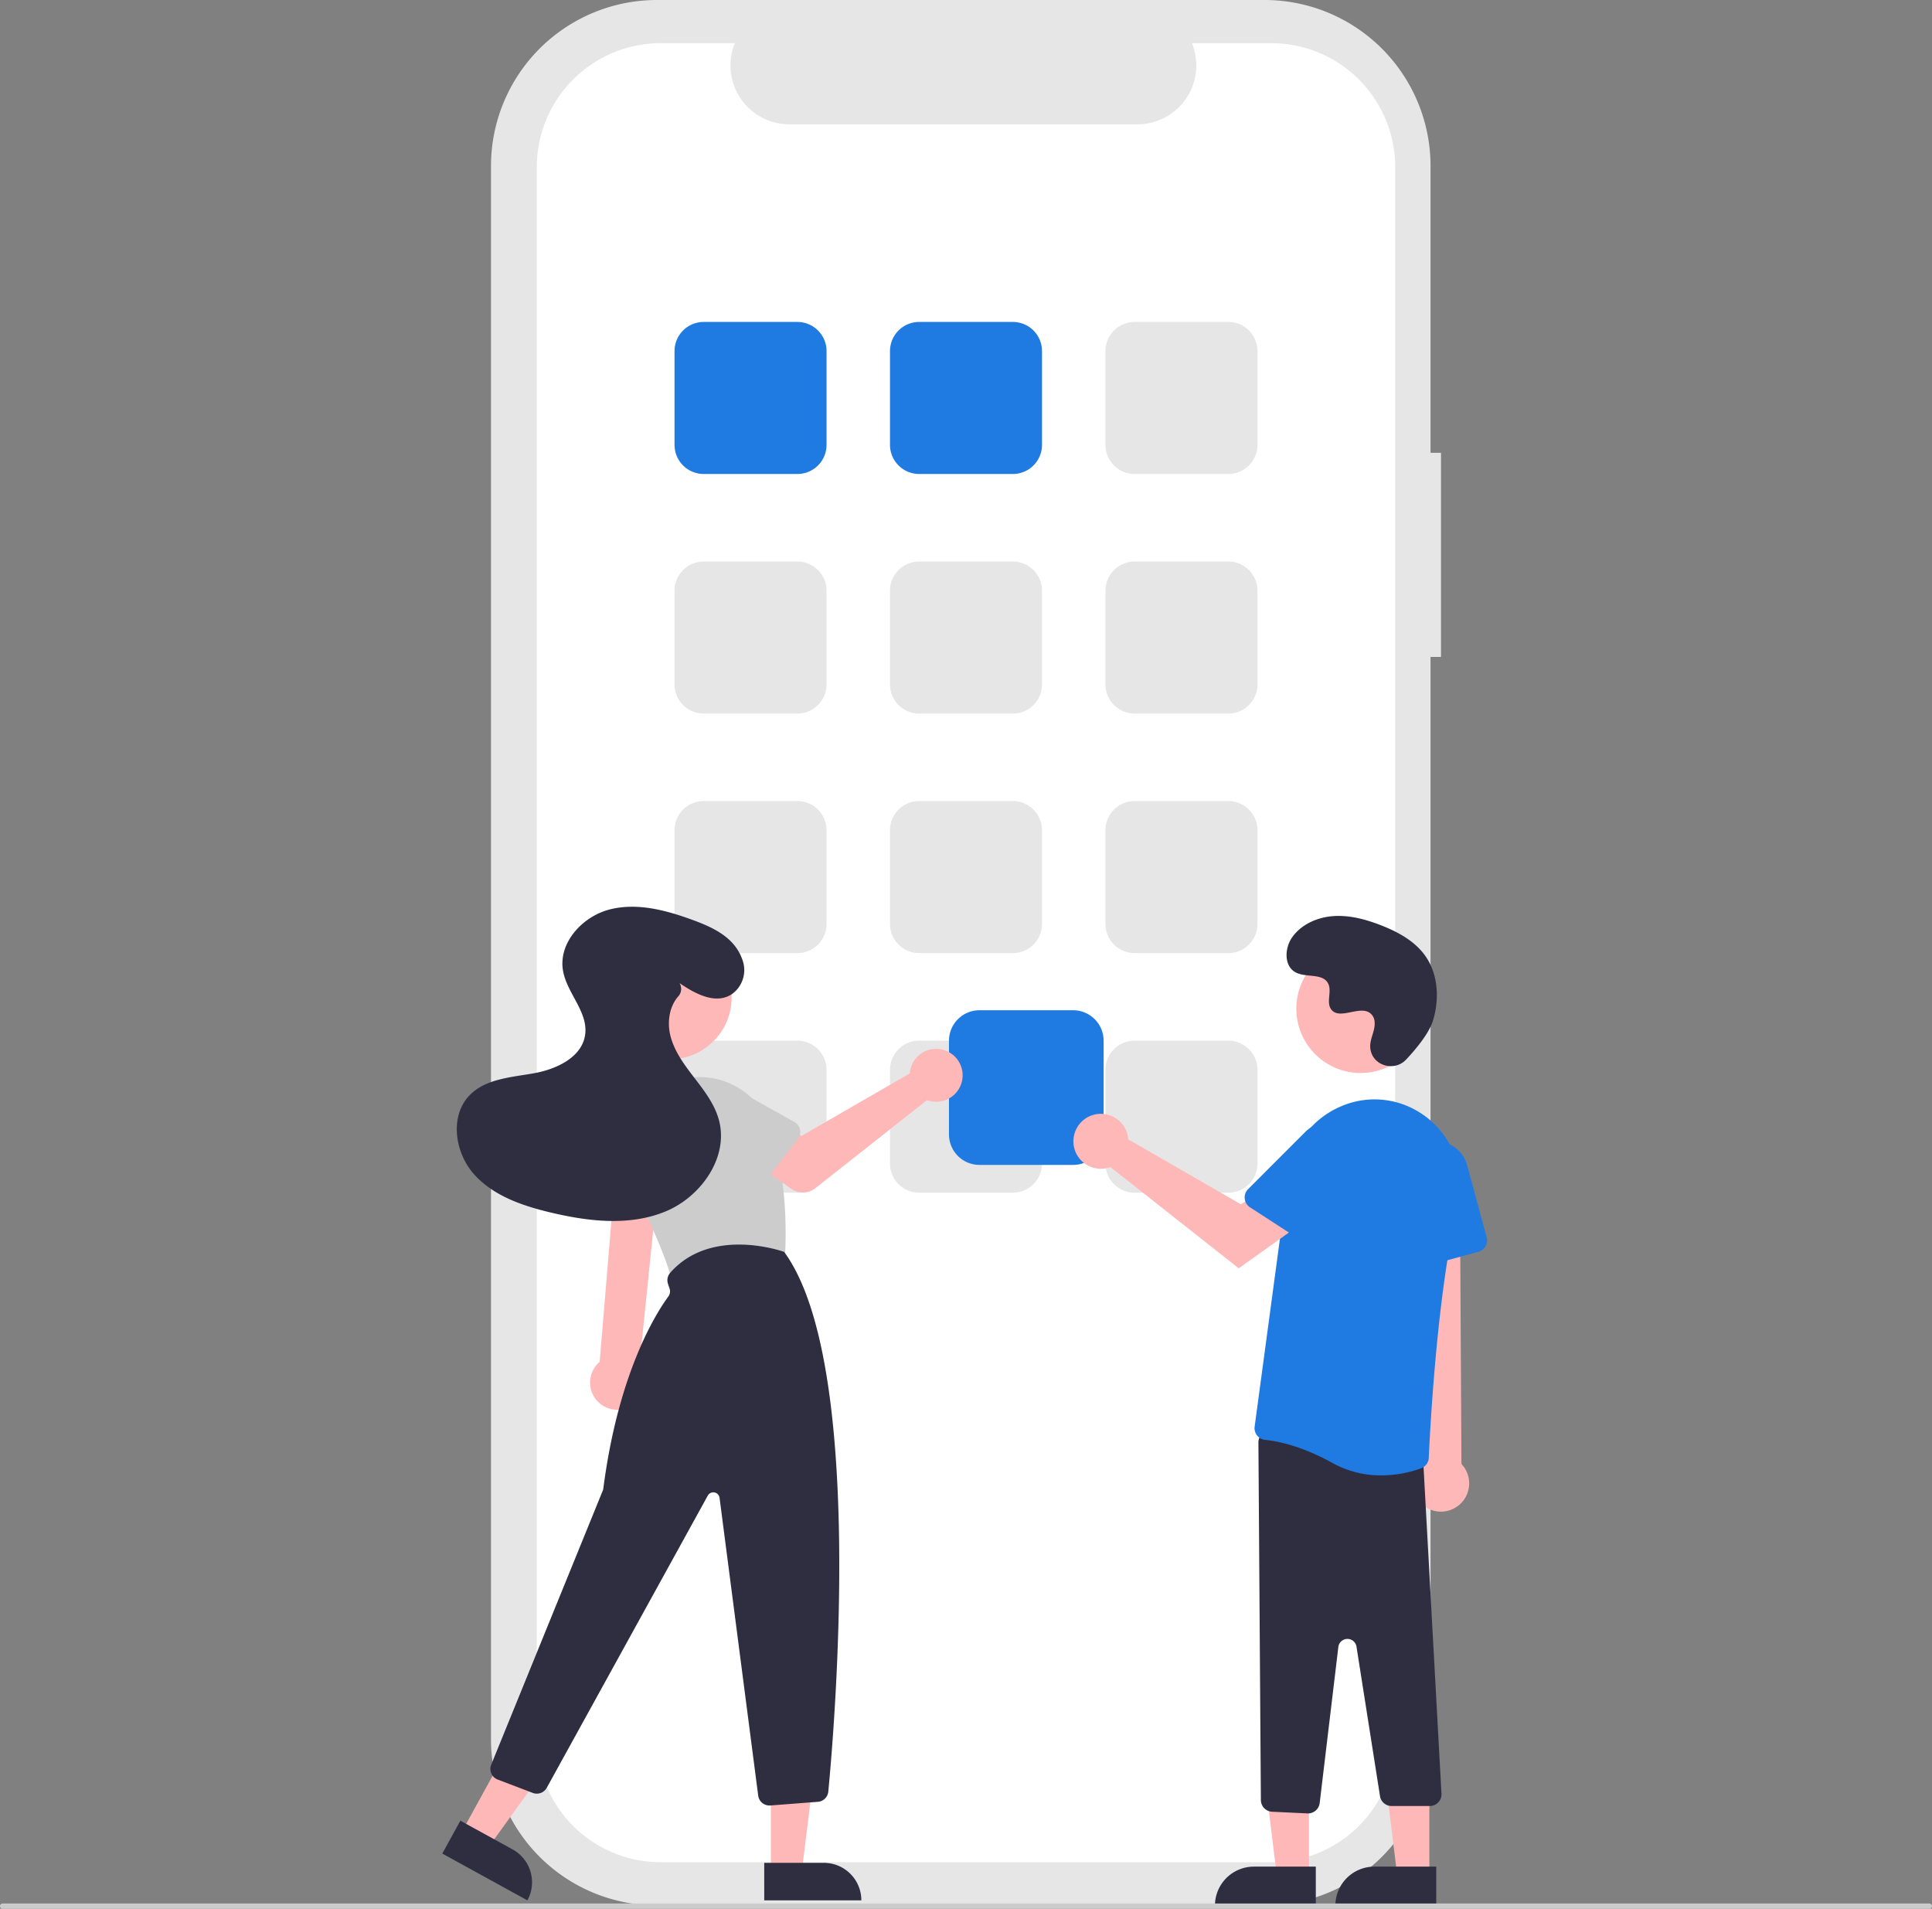<?xml version="1.0" encoding="UTF-8"?> <svg xmlns="http://www.w3.org/2000/svg" xmlns:xlink="http://www.w3.org/1999/xlink" data-name="Layer 1" width="738" height="729.047" viewBox="0 0 738 729.047"><rect x="0" y="0" width="738" height="729.047" fill="#808080" stroke="none"/><path d="M781.445,258.424h-3.999V148.879a63.402,63.402,0,0,0-63.402-63.402H481.957a63.402,63.402,0,0,0-63.402,63.402v600.974a63.402,63.402,0,0,0,63.402,63.402H714.044a63.402,63.402,0,0,0,63.402-63.402V336.4h3.999Z" transform="translate(-231 -85.477)" fill="#e6e6e6"></path><path d="M763.951,149.321v600.09a47.351,47.351,0,0,1-47.35,47.35h-233.2a47.351,47.351,0,0,1-47.35-47.35v-600.09a47.351,47.351,0,0,1,47.35-47.35h28.29a22.507,22.507,0,0,0,20.83,30.99h132.96a22.507,22.507,0,0,0,20.83-30.99h30.29A47.351,47.351,0,0,1,763.951,149.321Z" transform="translate(-231 -85.477)" fill="#fff"></path><path d="M535.603,266.516h-35.812a11.142,11.142,0,0,1-11.129-11.129V219.575a11.142,11.142,0,0,1,11.129-11.129h35.812a11.142,11.142,0,0,1,11.129,11.129v35.812A11.142,11.142,0,0,1,535.603,266.516Z" transform="translate(-231 -85.477)" fill="#1f7be1"></path><path d="M617.907,266.516H582.095a11.142,11.142,0,0,1-11.129-11.129V219.575A11.142,11.142,0,0,1,582.095,208.446h35.812a11.142,11.142,0,0,1,11.129,11.129v35.812A11.142,11.142,0,0,1,617.907,266.516Z" transform="translate(-231 -85.477)" fill="#1f7be1"></path><path d="M700.211,266.516H664.399a11.142,11.142,0,0,1-11.129-11.129V219.575a11.142,11.142,0,0,1,11.129-11.129h35.812A11.142,11.142,0,0,1,711.34,219.575v35.812A11.142,11.142,0,0,1,700.211,266.516Z" transform="translate(-231 -85.477)" fill="#e6e6e6"></path><path d="M535.603,358.025h-35.812a11.142,11.142,0,0,1-11.129-11.129V311.084a11.142,11.142,0,0,1,11.129-11.129h35.812a11.142,11.142,0,0,1,11.129,11.129v35.812A11.142,11.142,0,0,1,535.603,358.025Z" transform="translate(-231 -85.477)" fill="#e6e6e6"></path><path d="M617.907,358.025H582.095a11.142,11.142,0,0,1-11.129-11.129V311.084A11.142,11.142,0,0,1,582.095,299.955h35.812a11.142,11.142,0,0,1,11.129,11.129v35.812A11.142,11.142,0,0,1,617.907,358.025Z" transform="translate(-231 -85.477)" fill="#e6e6e6"></path><path d="M700.211,358.025H664.399a11.142,11.142,0,0,1-11.129-11.129V311.084a11.142,11.142,0,0,1,11.129-11.129h35.812A11.142,11.142,0,0,1,711.34,311.084v35.812A11.142,11.142,0,0,1,700.211,358.025Z" transform="translate(-231 -85.477)" fill="#e6e6e6"></path><path d="M535.603,449.516h-35.812a11.142,11.142,0,0,1-11.129-11.129V402.575a11.142,11.142,0,0,1,11.129-11.129h35.812a11.142,11.142,0,0,1,11.129,11.129v35.812A11.142,11.142,0,0,1,535.603,449.516Z" transform="translate(-231 -85.477)" fill="#e6e6e6"></path><path d="M617.907,449.516H582.095a11.142,11.142,0,0,1-11.129-11.129V402.575A11.142,11.142,0,0,1,582.095,391.446h35.812a11.142,11.142,0,0,1,11.129,11.129v35.812A11.142,11.142,0,0,1,617.907,449.516Z" transform="translate(-231 -85.477)" fill="#e6e6e6"></path><path d="M700.211,449.516H664.399a11.142,11.142,0,0,1-11.129-11.129V402.575a11.142,11.142,0,0,1,11.129-11.129h35.812A11.142,11.142,0,0,1,711.34,402.575v35.812A11.142,11.142,0,0,1,700.211,449.516Z" transform="translate(-231 -85.477)" fill="#e6e6e6"></path><path d="M535.603,541.025h-35.812a11.142,11.142,0,0,1-11.129-11.129V494.084a11.142,11.142,0,0,1,11.129-11.129h35.812a11.142,11.142,0,0,1,11.129,11.129v35.812A11.142,11.142,0,0,1,535.603,541.025Z" transform="translate(-231 -85.477)" fill="#e6e6e6"></path><path d="M617.907,541.025H582.095a11.142,11.142,0,0,1-11.129-11.129V494.084A11.142,11.142,0,0,1,582.095,482.955h35.812a11.142,11.142,0,0,1,11.129,11.129v35.812A11.142,11.142,0,0,1,617.907,541.025Z" transform="translate(-231 -85.477)" fill="#e6e6e6"></path><path d="M700.211,541.025H664.399a11.142,11.142,0,0,1-11.129-11.129V494.084a11.142,11.142,0,0,1,11.129-11.129h35.812A11.142,11.142,0,0,1,711.34,494.084v35.812A11.142,11.142,0,0,1,700.211,541.025Z" transform="translate(-231 -85.477)" fill="#e6e6e6"></path><path d="M640.941,530.413h-35.812a11.643,11.643,0,0,1-11.629-11.629v-35.812a11.642,11.642,0,0,1,11.629-11.629h35.812a11.642,11.642,0,0,1,11.629,11.629v35.812A11.642,11.642,0,0,1,640.941,530.413Z" transform="translate(-231 -85.477)" fill="#1f7be1"></path><path d="M471.496,622.828a10.342,10.342,0,0,0,3.698-15.421l7.733-75.611H466.215l-6.146,73.83A10.398,10.398,0,0,0,471.496,622.828Z" transform="translate(-231 -85.477)" fill="#ffb8b8"></path><circle cx="255.841" cy="380.947" r="23.645" fill="#ffb8b8"></circle><path d="M491.293,575.83a4.324,4.324,0,0,1-4.168-3.176c-1.894-6.883-6.823-18.52-14.649-34.59a28.652,28.652,0,0,1,16.271-39.558h0a28.639,28.639,0,0,1,36.801,18.244c6.066,19.017,5.773,39.388,5.365,47.263a4.343,4.343,0,0,1-3.402,4.01l-35.289,7.706A4.311,4.311,0,0,1,491.293,575.83Z" transform="translate(-231 -85.477)" fill="#ccc"></path><polygon points="294.466 714.884 306.269 714.883 311.884 669.359 294.464 669.36 294.466 714.884" fill="#ffb8b8"></polygon><path d="M522.937,796.988h37.094a0,0,0,0,1,0,0v14.332a0,0,0,0,1,0,0H537.269a14.332,14.332,0,0,1-14.332-14.332v0A0,0,0,0,1,522.937,796.988Z" transform="translate(852.005 1522.805) rotate(179.997)" fill="#2f2e41"></path><polygon points="176.447 699.587 186.79 705.273 213.644 668.087 198.379 659.695 176.447 699.587" fill="#ffb8b8"></polygon><path d="M401.109,788.94h37.094a0,0,0,0,1,0,0v14.332a0,0,0,0,1,0,0H415.44a14.332,14.332,0,0,1-14.332-14.332v0A0,0,0,0,1,401.109,788.94Z" transform="translate(172.861 1610.431) rotate(-151.199)" fill="#2f2e41"></path><path d="M524.915,775.092a4.332,4.332,0,0,1-4.292-3.775L505.862,657.575a2.407,2.407,0,0,0-4.494-.853L439.853,768.33a4.356,4.356,0,0,1-5.336,1.958L421.108,765.179a4.332,4.332,0,0,1-2.47-5.681l42.613-104.682a3.337,3.337,0,0,0,.218-.829c5.772-44.673,20.457-67.39,24.82-73.289a3.355,3.355,0,0,0,.477-3.055l-.6-1.799a4.33,4.33,0,0,1,.834-4.214c15.722-17.908,43.125-8.136,43.4-8.035l.137.051.086.118c30.727,42.14,19.366,179.01,16.777,206.019a4.32,4.32,0,0,1-3.98,3.899l-18.17,1.399C525.138,775.088,525.026,775.092,524.915,775.092Z" transform="translate(-231 -85.477)" fill="#2f2e41"></path><path d="M578.764,493.89a10.133,10.133,0,0,0-.23,1.579l-41.355,23.858-10.052-5.787-10.716,14.029L533.21,539.542a7.702,7.702,0,0,0,9.24-.225l42.645-33.643a10.106,10.106,0,1,0-6.33-11.785Z" transform="translate(-231 -85.477)" fill="#ffb8b8"></path><path d="M535.796,520.456,522.43,537.779a4.332,4.332,0,0,1-6.55.359l-15.131-15.713a12.031,12.031,0,0,1,14.755-19.008l18.978,10.612a4.332,4.332,0,0,1,1.314,6.427Z" transform="translate(-231 -85.477)" fill="#ccc"></path><path d="M483.991,550.553l-21.532-3.888a4.332,4.332,0,0,1-3.335-5.649l6.98-20.667a12.031,12.031,0,0,1,23.667,4.345l-.681,21.732a4.332,4.332,0,0,1-5.1,4.126Z" transform="translate(-231 -85.477)" fill="#ccc"></path><path d="M490.584,460.985c6.077,4.159,14.057,8.435,20.264,4.006a11.295,11.295,0,0,0,3.707-13.02c-2.972-8.499-11.138-12.241-18.947-15.109-10.151-3.729-21.204-6.695-31.684-4.025S444.183,445.652,446.075,456.3c1.521,8.563,9.598,15.687,8.452,24.308-1.154,8.676-10.911,13.243-19.525,14.793s-18.253,2.049-24.444,8.236c-7.897,7.893-5.925,22.001,1.506,30.334s18.645,12.111,29.511,14.679c14.397,3.402,29.968,5.191,43.641-.456s24.314-20.847,20.353-35.1c-1.673-6.021-5.614-11.109-9.423-16.062s-7.666-10.133-9.119-16.211c-1.211-5.065-.315-10.945,3.044-14.744a4.272,4.272,0,0,0,.572-4.993Z" transform="translate(-231 -85.477)" fill="#2f2e41"></path><polygon points="500 716.459 487.74 716.459 481.908 669.171 500.002 669.171 500 716.459" fill="#ffb8b8"></polygon><path d="M478.983,712.956h23.644a0,0,0,0,1,0,0v14.887a0,0,0,0,1,0,0H464.096a0,0,0,0,1,0,0v0A14.887,14.887,0,0,1,478.983,712.956Z" fill="#2f2e41"></path><polygon points="546 716.459 533.74 716.459 527.908 669.171 546.002 669.171 546 716.459" fill="#ffb8b8"></polygon><path d="M524.983,712.956h23.644a0,0,0,0,1,0,0v14.887a0,0,0,0,1,0,0H510.096a0,0,0,0,1,0,0v0A14.887,14.887,0,0,1,524.983,712.956Z" fill="#2f2e41"></path><path d="M775.503,661.097a10.743,10.743,0,0,1-2.062-16.343L765.368,530.196l23.253,2.255.639,112.187a10.801,10.801,0,0,1-13.757,16.459Z" transform="translate(-231 -85.477)" fill="#ffb8b8"></path><path d="M730.421,778.113l-13.496-.644a4.499,4.499,0,0,1-4.286-4.463l-.942-136.557a4.501,4.501,0,0,1,5.146-4.485l53.994,7.838a4.474,4.474,0,0,1,3.854,4.42l6.944,126.534a4.5,4.5,0,0,1-4.5,4.534H762.585a4.479,4.479,0,0,1-4.445-3.801l-8.977-57.067a3.5,3.5,0,0,0-6.933.128l-7.126,59.603a4.517,4.517,0,0,1-4.469,3.966Q730.528,778.119,730.421,778.113Z" transform="translate(-231 -85.477)" fill="#2f2e41"></path><path d="M739.922,644.228c-11.899-6.611-21.197-8.349-25.68-8.796a4.418,4.418,0,0,1-3.053-1.673,4.478,4.478,0,0,1-.931-3.401l12.938-96.051a33.219,33.219,0,0,1,19.364-25.957,32.306,32.306,0,0,1,31.396,2.461q.665.442,1.305.903a33.178,33.178,0,0,1,12.636,34.573c-7.934,32.455-10.659,85.662-11.125,95.999a4.465,4.465,0,0,1-2.918,4.005,45.085,45.085,0,0,1-15.226,2.711A38.125,38.125,0,0,1,739.922,644.228Z" transform="translate(-231 -85.477)" fill="#1f7be1"></path><path d="M770.632,568.689a4.482,4.482,0,0,1-1.859-3.401l-1.704-30.876a12.399,12.399,0,0,1,24.346-3.927l7.485,27.605a4.505,4.505,0,0,1-3.166,5.521L774.444,569.384A4.483,4.483,0,0,1,770.632,568.689Z" transform="translate(-231 -85.477)" fill="#1f7be1"></path><circle cx="519.744" cy="385.271" r="24.561" fill="#ffb8b8"></circle><path d="M661.74,519.002a10.526,10.526,0,0,1,.239,1.64l42.957,24.782,10.441-6.011,11.131,14.572L704.172,569.906l-49.008-38.663a10.496,10.496,0,1,1,6.576-12.241Z" transform="translate(-231 -85.477)" fill="#ffb8b8"></path><path d="M706.471,543.317a4.482,4.482,0,0,1,1.293-3.653l21.863-21.868a12.399,12.399,0,0,1,19.168,15.516l-15.57,23.992a4.505,4.505,0,0,1-6.224,1.325L708.497,546.62A4.483,4.483,0,0,1,706.471,543.317Z" transform="translate(-231 -85.477)" fill="#1f7be1"></path><path d="M768.124,490.179c-4.582,4.881-13.091,2.261-13.688-4.407a8.056,8.056,0,0,1,.01-1.556c.308-2.954,2.015-5.635,1.606-8.754a4.59,4.59,0,0,0-.84-2.149c-3.651-4.889-12.222,2.187-15.668-2.239-2.113-2.714.371-6.987-1.251-10.021-2.14-4.004-8.479-2.029-12.454-4.221-4.423-2.439-4.158-9.225-1.247-13.353,3.551-5.034,9.776-7.72,15.923-8.107s12.253,1.275,17.992,3.511c6.521,2.541,12.988,6.054,17.001,11.788,4.88,6.973,5.35,16.348,2.909,24.502C776.933,480.134,771.866,486.193,768.124,490.179Z" transform="translate(-231 -85.477)" fill="#2f2e41"></path><path d="M968,814.523H232a1,1,0,0,1,0-2H968a1,1,0,0,1,0,2Z" transform="translate(-231 -85.477)" fill="#ccc"></path></svg> 